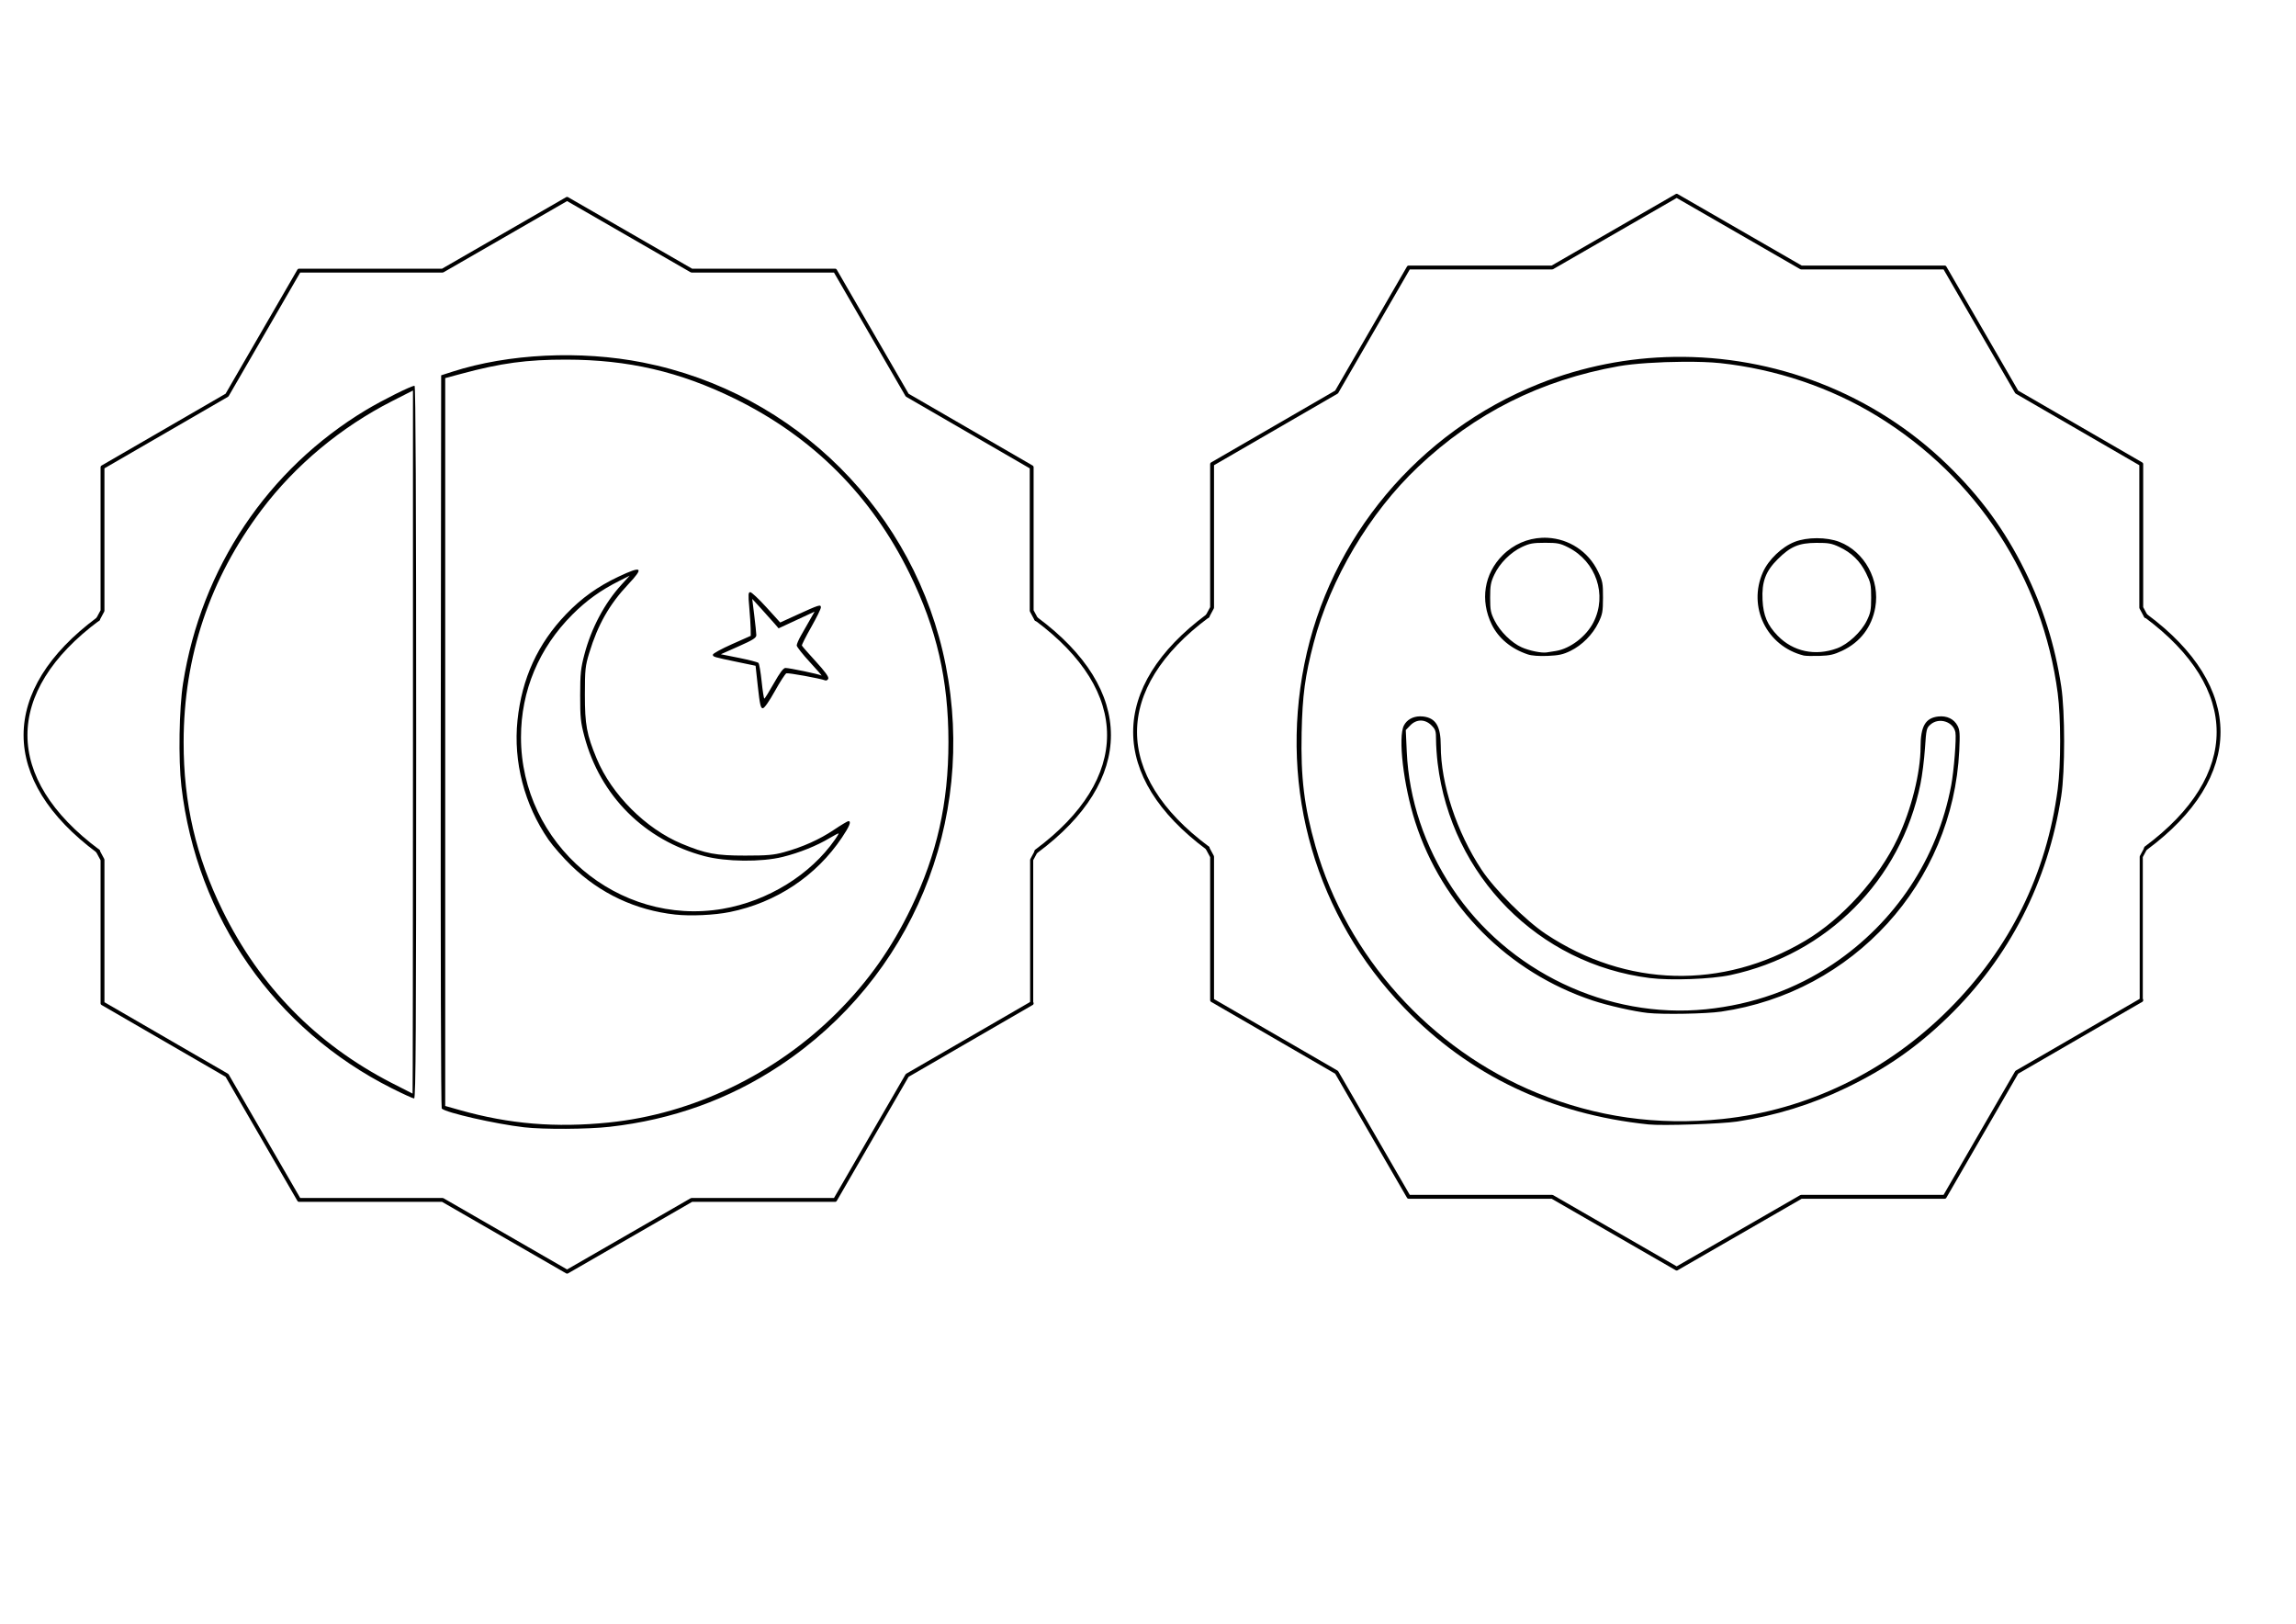 <?xml version="1.0" encoding="UTF-8" standalone="no"?>
<!-- Created with Inkscape (http://www.inkscape.org/) -->

<svg
   xmlns:dc="http://purl.org/dc/elements/1.1/"
   xmlns:cc="http://creativecommons.org/ns#"
   xmlns:rdf="http://www.w3.org/1999/02/22-rdf-syntax-ns#"
   xmlns:svg="http://www.w3.org/2000/svg"
   xmlns="http://www.w3.org/2000/svg"
   xmlns:sodipodi="http://sodipodi.sourceforge.net/DTD/sodipodi-0.dtd"
   xmlns:inkscape="http://www.inkscape.org/namespaces/inkscape"
   width="297mm"
   height="210mm"
   viewBox="0 0 1052.362 744.094"
   id="svg2"
   version="1.1"
   inkscape:version="0.91 r13725"
   sodipodi:docname="Vinyl_Cut_Design_Final.svg">
  <defs
     id="defs4" />
  <sodipodi:namedview
     id="base"
     pagecolor="#ffffff"
     bordercolor="#666666"
     borderopacity="1.0"
     inkscape:pageopacity="0.0"
     inkscape:pageshadow="2"
     inkscape:zoom="0.98994949"
     inkscape:cx="512.72727"
     inkscape:cy="439.73713"
     inkscape:document-units="px"
     inkscape:current-layer="layer1"
     showgrid="false"
     inkscape:window-width="1920"
     inkscape:window-height="1018"
     inkscape:window-x="-8"
     inkscape:window-y="-8"
     inkscape:window-maximized="1" />
  <g
     inkscape:label="Layer 1"
     inkscape:groupmode="layer"
     id="layer1"
     transform="translate(0,-308.268)">
    <path
       d="m 44.884,698.379 2.102,3.904 0,65.774 57.064,33.037 33.037,57.064 65.774,0 57.064,32.887 57.064,-32.887 65.774,0 33.037,-57.064 57.064,-33.037"
       style="fill:none;stroke:#000000;stroke-width:1.772;stroke-linecap:round;stroke-linejoin:round;stroke-miterlimit:10;stroke-dasharray:none;stroke-opacity:1"
       id="path3354"
       inkscape:connector-curvature="0" />
    <path
       d="m 44.959,591.95 c -44.35,32.917 -44.35,73.471 0,106.388"
       style="fill:none;stroke:#000000;stroke-width:1.772;stroke-linecap:round;stroke-linejoin:round;stroke-miterlimit:10;stroke-dasharray:none;stroke-opacity:1"
       id="path3356"
       inkscape:connector-curvature="0" />
    <path
       d="m 474.966,592.06 -2.102,-3.904 0,-65.774 -57.064,-33.037 -33.037,-57.064 -65.774,0 -57.064,-32.887 -57.064,32.887 -65.774,0 -33.037,57.064 -57.064,33.037 0,65.774 -2.102,3.904"
       style="fill:none;stroke:#000000;stroke-width:1.772;stroke-linecap:round;stroke-linejoin:round;stroke-miterlimit:10;stroke-dasharray:none;stroke-opacity:1"
       id="path3358"
       inkscape:connector-curvature="0" />
    <path
       d="m 475.041,698.338 c 44.35,-32.917 44.35,-73.471 0,-106.388"
       style="fill:none;stroke:#000000;stroke-width:1.772;stroke-linecap:round;stroke-linejoin:round;stroke-miterlimit:10;stroke-dasharray:none;stroke-opacity:1"
       id="path3360"
       inkscape:connector-curvature="0" />
    <path
       d="m 472.864,768.057 0,-65.774 2.102,-3.904"
       style="fill:none;stroke:#000000;stroke-width:1.417;stroke-linecap:round;stroke-linejoin:round;stroke-miterlimit:10;stroke-dasharray:none;stroke-opacity:1"
       id="path3362"
       inkscape:connector-curvature="0" />
    <path
       style="fill:#000000"
       d="m 240.27,824.874 c -13.157,-1.52 -35.904,-6.693 -37.811,-8.6 -0.342,-0.342 -0.537,-76.084 -0.435,-168.317 l 0.186,-167.696 5.173,-1.666 c 25.681,-8.268 58.677,-9.858 87.286,-4.207 70.047,13.838 124.968,68.753 138.807,138.792 14.14,71.562 -15.662,143.434 -76.074,183.464 -23.287,15.431 -49.262,24.76 -77.966,28.002 -10.028,1.133 -30.304,1.25 -39.167,0.227 z m 38.798,-2.195 c 38.433,-3.896 76.371,-22.144 104.488,-50.258 14.427,-14.425 25.142,-29.58 34.138,-48.282 11.751,-24.431 17.019,-47.886 17.019,-75.776 0,-28.611 -5.348,-51.822 -17.791,-77.218 -17.537,-35.793 -44.413,-62.666 -80.21,-80.202 -25.295,-12.391 -48.85,-17.842 -77.226,-17.872 -18.067,-0.019 -29.774,1.567 -48.22,6.534 l -7.205,1.94 0,166.774 0,166.774 6.836,1.93 c 22.565,6.372 43.764,8.131 68.174,5.656 z m 30.4,-95.294 c -18.162,-2.002 -34.387,-9.625 -47.53,-22.332 -3.731,-3.607 -8.475,-9.005 -10.542,-11.995 -11.048,-15.979 -16.182,-35.732 -14.208,-54.663 2.006,-19.245 9.291,-35.143 22.325,-48.717 7.05,-7.342 14.415,-12.613 23.903,-17.108 10.861,-5.144 11.92,-4.356 4.586,3.418 -8.648,9.167 -13.942,18.462 -17.903,31.438 -1.845,6.043 -2.009,7.597 -2.019,19.138 -0.013,13.803 0.824,18.339 5.42,29.378 6.862,16.481 22.522,32.139 39.005,39 10.908,4.54 15.613,5.419 29.011,5.419 10.162,0 13.139,-0.262 17.866,-1.571 8.582,-2.376 16.163,-5.773 22.8,-10.215 3.292,-2.204 6.297,-4.006 6.678,-4.006 1.457,0 0.562,2.287 -2.941,7.512 -11.843,17.669 -30.176,29.842 -51.424,34.146 -7.031,1.424 -17.996,1.931 -25.026,1.156 z m 21.755,-2.626 c 20.699,-3.539 40.265,-15.615 51.532,-31.805 0.892,-1.282 1.622,-2.505 1.622,-2.717 0,-0.212 -1.868,0.739 -4.151,2.113 -5.822,3.506 -13.86,6.73 -21.487,8.618 -9.775,2.421 -25.935,2.258 -35.851,-0.362 -27.376,-7.232 -47.765,-27.55 -55.02,-54.83 -1.731,-6.507 -1.963,-8.756 -1.949,-18.843 0.014,-9.984 0.266,-12.402 1.965,-18.843 3.178,-12.048 9.25,-23.452 17.002,-31.933 l 3.733,-4.084 -4.775,2.4 c -8.527,4.287 -14.995,8.929 -21.49,15.424 -15.343,15.343 -23.561,34.961 -23.561,56.247 0,48.93 44.53,86.803 92.431,78.613 z m 16.154,-101.652 -1.059,-9.738 -8.129,-1.692 c -11.312,-2.354 -11.456,-2.397 -11.44,-3.416 0.008,-0.5 3.915,-2.643 8.683,-4.761 l 8.669,-3.851 -0.036,-3.169 c -0.02,-1.743 -0.312,-6.244 -0.65,-10.004 -0.521,-5.807 -0.45,-6.835 0.476,-6.835 0.599,0 3.93,3.127 7.402,6.949 l 6.312,6.949 7.787,-3.556 c 10.062,-4.595 10.855,-4.839 10.855,-3.344 0,0.652 -2.004,4.722 -4.453,9.044 -2.449,4.322 -4.361,8.114 -4.249,8.426 0.112,0.311 2.98,3.588 6.372,7.282 4.168,4.538 6.023,7.093 5.721,7.881 -0.246,0.641 -0.886,0.997 -1.422,0.791 -2.355,-0.904 -16.95,-3.555 -17.792,-3.232 -0.512,0.197 -2.891,3.88 -5.287,8.186 -2.687,4.828 -4.806,7.829 -5.529,7.829 -0.958,0 -1.367,-1.781 -2.232,-9.738 z m 7.325,-1.716 c 2.697,-4.794 4.37,-7.019 5.276,-7.019 1.92,0 15.504,2.854 16.52,3.47 0.472,0.287 -1.885,-2.444 -5.238,-6.069 -3.353,-3.625 -6.093,-7.1 -6.088,-7.722 0.008,-0.623 0.862,-2.629 1.904,-4.458 1.043,-1.829 2.886,-5.06 4.096,-7.18 l 2.2,-3.854 -8.254,3.83 -8.254,3.83 -1.876,-2.192 c -1.032,-1.206 -3.751,-4.243 -6.042,-6.749 l -4.166,-4.557 0.926,7.513 c 0.51,4.132 0.939,8.211 0.954,9.065 0.023,1.273 -1.44,2.205 -8.118,5.172 l -8.146,3.619 8.294,1.664 c 4.562,0.915 8.587,1.957 8.945,2.315 0.358,0.358 1.017,4.181 1.464,8.497 0.448,4.316 1.003,7.846 1.233,7.846 0.231,0 2.197,-3.159 4.369,-7.02 z M 179.649,807.037 C 125.862,780.016 90.148,728.779 83.143,668.587 c -1.43,-12.29 -1.051,-35.663 0.765,-47.195 8.301,-52.691 38.786,-98.196 83.939,-125.29 7.51,-4.506 20.626,-11.043 22.158,-11.043 0.507,0 0.751,53.177 0.751,163.303 0,132.244 -0.18,163.303 -0.947,163.303 -0.521,0 -5.093,-2.083 -10.161,-4.629 z m 9.63,-158.701 0,-161.113 -9.472,4.816 c -23.527,11.962 -44.518,29.446 -59.93,49.918 -23.727,31.517 -35.686,67.15 -35.713,106.406 -0.019,28.033 5.559,52.13 17.873,77.218 17.012,34.659 42.849,61.048 77.144,78.794 5.351,2.769 9.812,5.043 9.913,5.054 0.102,0.011 0.185,-72.481 0.185,-161.093 z"
       id="path3354-8"
       inkscape:connector-curvature="0" />
    <path
       d="m 553.455,696.95 2.102,3.904 0,65.774 57.064,33.037 33.037,57.064 65.774,0 57.064,32.887 57.064,-32.887 65.774,0 33.037,-57.064 57.064,-33.037"
       style="fill:none;stroke:#000000;stroke-width:1.772;stroke-linecap:round;stroke-linejoin:round;stroke-miterlimit:10;stroke-dasharray:none;stroke-opacity:1"
       id="path3354-0"
       inkscape:connector-curvature="0" />
    <path
       d="m 553.53,590.521 c -44.35,32.917 -44.35,73.471 0,106.388"
       style="fill:none;stroke:#000000;stroke-width:1.772;stroke-linecap:round;stroke-linejoin:round;stroke-miterlimit:10;stroke-dasharray:none;stroke-opacity:1"
       id="path3356-8"
       inkscape:connector-curvature="0" />
    <path
       d="m 983.538,590.631 -2.102,-3.904 0,-65.774 -57.064,-33.037 -33.037,-57.064 -65.774,0 -57.064,-32.887 -57.064,32.887 -65.774,0 -33.037,57.064 -57.064,33.037 0,65.774 -2.102,3.904"
       style="fill:none;stroke:#000000;stroke-width:1.772;stroke-linecap:round;stroke-linejoin:round;stroke-miterlimit:10;stroke-dasharray:none;stroke-opacity:1"
       id="path3358-9"
       inkscape:connector-curvature="0" />
    <path
       d="m 983.613,696.91 c 44.35,-32.917 44.35,-73.471 0,-106.388"
       style="fill:none;stroke:#000000;stroke-width:1.772;stroke-linecap:round;stroke-linejoin:round;stroke-miterlimit:10;stroke-dasharray:none;stroke-opacity:1"
       id="path3360-4"
       inkscape:connector-curvature="0" />
    <path
       d="m 981.435,766.629 0,-65.774 2.102,-3.904"
       style="fill:none;stroke:#000000;stroke-width:1.417;stroke-linecap:round;stroke-linejoin:round;stroke-miterlimit:10;stroke-dasharray:none;stroke-opacity:1"
       id="path3362-7"
       inkscape:connector-curvature="0" />
    <path
       inkscape:connector-curvature="0"
       style="fill:#000000"
       d="m 767.222,471.823 c -20.867,0.327 -41.808,4.364 -61.772,12.315 -55.286,22.019 -96.067,70.728 -107.608,128.528 -11.525,57.717 5.292,115.475 45.878,157.571 29.698,30.803 67.187,48.676 111.871,53.327 6.332,0.659 33.361,-0.226 40.605,-1.329 17.565,-2.673 34.122,-7.78 49.949,-15.408 18.354,-8.846 32.364,-18.584 46.626,-32.407 28.124,-27.258 45.929,-61.963 51.993,-101.343 1.768,-11.483 1.761,-38.653 -0.014,-50.309 -2.88,-18.909 -8.303,-36.139 -16.709,-53.102 -9.207,-18.58 -20.257,-33.677 -35.42,-48.39 -33.949,-32.943 -79.49,-50.171 -125.398,-49.453 z m 4.244,2.237 c 6.493,-0.044 12.606,0.148 17.032,0.622 25.515,2.736 50.604,11.208 71.949,24.294 45.664,27.995 75.8,74.267 82.702,126.989 1.478,11.282 1.485,32.624 0.014,43.833 -5.126,39.055 -21.925,73.058 -49.92,101.053 -28.552,28.552 -65.012,46.18 -103.874,50.225 -29.679,3.089 -57.658,-0.845 -84.808,-11.927 -48.907,-19.962 -87.248,-62.624 -101.614,-113.069 -5.194,-18.24 -6.796,-31.404 -6.349,-52.106 0.368,-17.072 1.548,-25.868 5.503,-41.007 7.699,-29.471 25.62,-59.687 47.904,-80.765 26.011,-24.603 56.188,-39.739 91.929,-46.112 6.84,-1.22 18.713,-1.958 29.534,-2.031 z m -64.767,80.662 c -6.432,0.295 -12.857,2.892 -17.986,8.011 -8.477,8.459 -10.391,20.642 -4.988,31.714 3.088,6.327 8.933,11.181 16.522,13.71 1.833,0.611 5.151,0.858 9.152,0.688 5.074,-0.216 7.066,-0.652 10.411,-2.288 5.335,-2.61 10.182,-7.498 12.806,-12.909 1.867,-3.849 2.086,-5.044 2.106,-11.482 0.019,-6.585 -0.162,-7.577 -2.208,-11.857 -4.601,-9.62 -13.646,-15.046 -23.063,-15.572 -0.916,-0.051 -1.832,-0.056 -2.751,-0.014 z m 126.095,0.183 c -3.681,-0.002 -7.345,0.558 -10.21,1.68 -5.851,2.292 -11.951,8.101 -14.528,13.845 -7.139,15.908 1.712,34.029 18.683,38.246 0.791,0.196 4.04,0.272 7.22,0.173 4.715,-0.147 6.637,-0.585 10.42,-2.372 8.233,-3.89 13.536,-10.823 15.141,-19.806 2.243,-12.551 -4.9,-25.622 -16.433,-30.072 -2.918,-1.126 -6.613,-1.691 -10.294,-1.694 z m -124.64,2.11 c 5.716,0.002 6.952,0.246 10.621,2.101 12.803,6.471 17.971,21.731 11.613,34.279 -3.288,6.488 -10.651,12.122 -17.242,13.19 -1.559,0.253 -3.481,0.555 -4.272,0.674 -2.36,0.354 -7.868,-0.773 -11.389,-2.33 -4.599,-2.034 -9.898,-7.229 -12.381,-12.142 -1.855,-3.67 -2.097,-4.905 -2.101,-10.621 -0.002,-5.513 0.278,-7.071 1.914,-10.561 2.448,-5.223 7.453,-10.227 12.675,-12.675 3.49,-1.636 5.047,-1.917 10.561,-1.914 z m 124.336,0.033 c 5.535,-0.032 7.048,0.237 10.504,1.858 5.682,2.664 9.579,6.463 12.306,12.002 2.122,4.311 2.344,5.371 2.34,11.244 -0.004,5.628 -0.274,7.02 -2.012,10.57 -2.54,5.189 -8.567,10.792 -13.616,12.652 -9.985,3.678 -20.135,1.524 -27.223,-5.779 -4.73,-4.874 -6.584,-9.245 -6.934,-16.353 -0.411,-8.339 1.39,-13.174 6.962,-18.711 5.858,-5.82 9.674,-7.435 17.673,-7.482 z m -181.672,79.501 c -3.258,0.048 -5.992,1.572 -7.332,4.164 -2.791,5.398 -0.218,27.394 5.175,44.226 12.354,38.561 42.593,68.966 81.415,81.859 6.922,2.299 18.995,5.024 25.154,5.68 7.131,0.76 26.69,0.404 33.684,-0.613 60.489,-8.796 106.197,-58.92 109.105,-119.647 0.362,-7.563 0.243,-9.373 -0.758,-11.309 -1.63,-3.152 -4.907,-4.733 -8.876,-4.286 -5.867,0.661 -8.092,4.483 -8.099,13.925 -0.009,11.789 -4.247,28.73 -10.481,41.891 -8.693,18.352 -25.385,36.847 -42.345,46.917 -37.996,22.56 -82.058,21.412 -118.978,-3.098 -9.11,-6.048 -23.317,-20.247 -29.361,-29.352 -11.461,-17.264 -18.758,-39.413 -18.758,-56.92 0,-8.919 -2.304,-12.713 -8.118,-13.368 -0.484,-0.054 -0.962,-0.077 -1.427,-0.07 z m 0.379,1.932 c 1.71,-0.004 3.435,0.73 4.908,2.204 1.881,1.881 2.101,2.575 2.101,6.663 0,2.511 0.329,7.309 0.735,10.659 6.254,51.672 46.142,92.055 97.263,98.47 9.6,1.205 28.168,0.514 36.96,-1.371 44.313,-9.503 78.091,-43.479 87.081,-87.596 0.785,-3.854 1.711,-11.185 2.054,-16.288 0.594,-8.849 0.713,-9.354 2.578,-10.958 3.904,-3.358 10.443,-1.278 11.379,3.622 0.508,2.656 -0.682,17.667 -1.923,24.261 -6.32,33.586 -25.586,62.69 -54.244,81.948 -17.212,11.567 -36.777,18.529 -58.165,20.695 -45.108,4.57 -90.953,-17.32 -116.292,-55.526 -12.683,-19.123 -19.859,-40.641 -20.85,-62.516 l -0.449,-9.91 2.04,-2.124 c 1.419,-1.481 3.114,-2.227 4.824,-2.232 z"
       id="path4228" />
  </g>
</svg>
